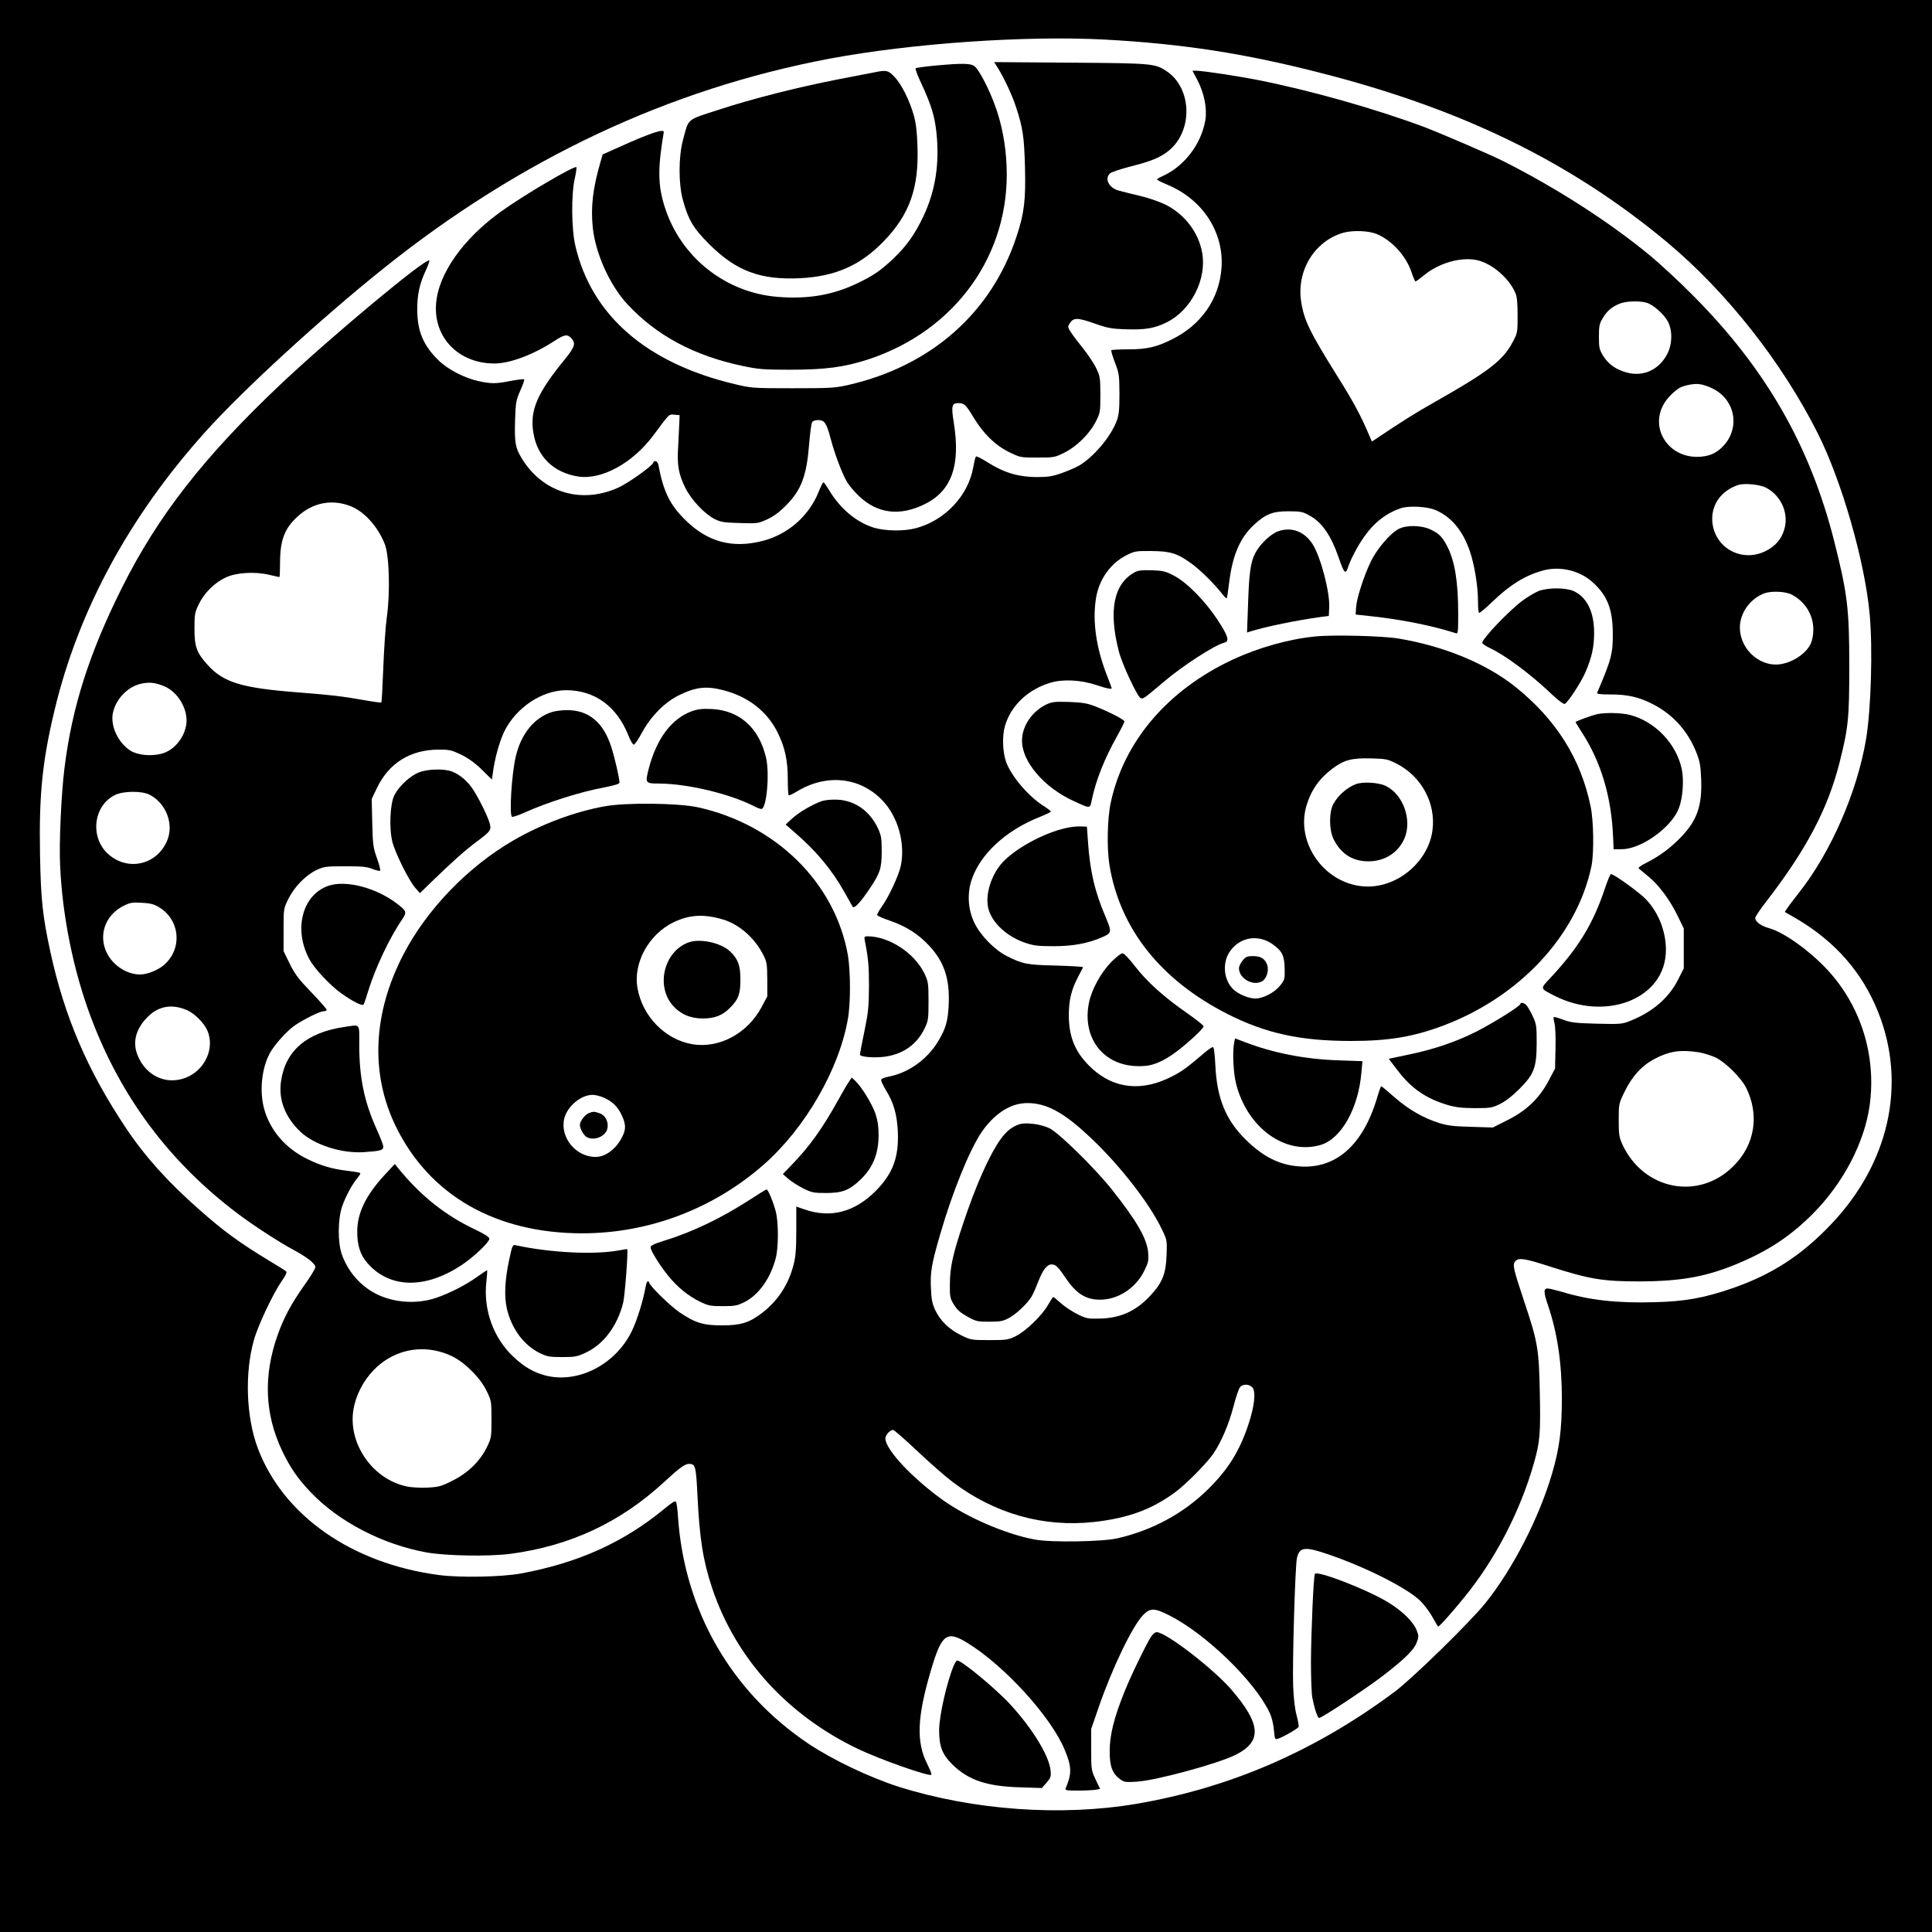 <?xml version="1.0" encoding="UTF-8" standalone="yes"?>
<svg version="1.0" xmlns="http://www.w3.org/2000/svg" width="1024pt" height="1024pt" viewBox="0 0 1366 1366" preserveAspectRatio="xMidYMid meet">
  <g transform="translate(0,1366) scale(0.1,-0.1)" fill="#000000" stroke="none">
    <path d="M0 6830 l0 -6830 6830 0 6830 0 0 6830 0 6830 -6830 0 -6830 0 0
-6830z m7815 6550 c547 -30 982 -97 1520 -235 1002 -255 1770 -630 2450 -1196
422 -352 815 -850 1069 -1356 169 -338 331 -903 365 -1273 23 -242 10 -676
-25 -885 -63 -375 -249 -801 -474 -1086 -37 -47 -75 -97 -84 -111 l-17 -26 82
-47 c275 -162 466 -380 578 -660 204 -510 78 -1073 -337 -1506 -208 -218 -417
-352 -695 -448 -198 -68 -334 -93 -548 -98 -264 -8 -462 14 -655 73 -45 13
-91 24 -103 24 -28 0 -27 -28 3 -116 68 -200 99 -413 99 -669 -1 -218 -17
-344 -68 -519 -91 -314 -279 -680 -473 -921 -107 -133 -519 -536 -642 -627
-562 -419 -1166 -680 -1827 -792 -532 -90 -1151 -45 -1676 120 -207 66 -468
190 -639 304 -547 366 -878 941 -924 1601 -3 53 -10 102 -14 110 -7 10 -27 -3
-83 -49 -287 -237 -608 -382 -1013 -457 -135 -25 -431 -31 -581 -11 -616 81
-1101 421 -1280 896 -83 220 -94 534 -27 768 29 103 136 328 195 413 26 36 39
63 33 69 -5 5 -58 39 -119 75 -214 130 -319 206 -500 366 -219 193 -380 372
-515 574 -272 407 -435 788 -535 1250 -54 252 -66 361 -72 680 -8 421 16 664
103 1025 169 706 529 1370 1067 1968 265 295 816 800 1257 1153 969 776 2018
1269 3154 1484 581 109 1391 165 1951 135z"/>
    <path d="M7053 13183 c45 -71 104 -197 130 -278 49 -148 58 -210 64 -425 6
-233 -5 -328 -59 -490 -177 -542 -607 -920 -1195 -1053 -89 -20 -125 -22 -388
-22 -284 0 -293 1 -410 29 -623 148 -1013 486 -1127 978 -28 119 -30 362 -4
477 9 41 14 76 11 79 -13 13 -367 -195 -529 -311 -272 -194 -449 -445 -463
-658 -17 -238 162 -419 412 -419 110 0 274 61 426 160 71 46 90 49 119 18 32
-35 24 -61 -42 -143 -200 -243 -253 -366 -227 -524 27 -170 142 -282 316 -310
166 -26 387 94 534 293 116 156 107 147 147 144 l37 -3 -2 -55 c-1 -30 -5
-105 -8 -165 -9 -133 2 -197 52 -297 43 -85 136 -183 208 -219 43 -21 67 -24
177 -27 125 -4 129 -3 194 27 47 22 87 52 133 99 107 109 144 207 162 432 6
74 15 143 20 153 6 11 21 17 43 17 45 0 59 -20 86 -120 31 -120 87 -267 121
-321 16 -26 54 -70 84 -98 130 -123 287 -142 462 -56 192 94 256 275 206 581
-18 113 -13 134 32 134 42 0 54 -11 107 -99 71 -117 153 -198 252 -247 80 -39
80 -39 201 -39 117 0 123 1 189 34 88 43 181 135 224 221 31 61 32 68 32 189
0 118 -2 130 -29 187 -15 33 -59 98 -96 145 -38 46 -77 99 -88 117 -18 30 -18
34 -3 57 26 40 54 40 172 -1 96 -34 123 -39 225 -42 136 -5 204 7 290 50 171
86 282 303 249 490 -25 145 -125 275 -263 343 -40 19 -119 47 -177 60 -58 14
-124 30 -148 37 -71 18 -105 84 -64 122 10 9 70 29 134 46 154 39 214 63 273
108 181 137 177 446 -7 569 -82 54 -97 56 -681 60 l-538 4 24 -38z"/>
    <path d="M6608 13196 c-70 -7 -131 -15 -134 -19 -4 -4 14 -53 41 -109 69 -150
93 -226 106 -346 23 -217 -7 -411 -92 -591 -61 -128 -116 -206 -210 -297 -92
-87 -145 -124 -262 -179 -172 -82 -346 -111 -558 -94 -368 29 -683 278 -797
629 -51 157 -53 276 -9 535 5 28 -97 -6 -320 -107 l-112 -50 -15 -52 c-54
-186 -70 -317 -55 -464 19 -184 121 -410 245 -543 205 -221 471 -364 813 -436
113 -24 147 -27 336 -27 252 0 385 18 554 73 617 203 1004 743 978 1366 -6
155 -35 304 -84 435 -44 119 -111 247 -142 271 -28 22 -84 23 -283 5z"/>
    <path d="M6185 13149 c-22 -4 -136 -26 -254 -49 -289 -56 -612 -138 -853 -217
-228 -74 -207 -57 -249 -213 -32 -117 -32 -310 -1 -423 39 -142 74 -201 186
-313 191 -191 364 -255 645 -241 250 13 427 92 592 264 179 186 246 372 236
663 -3 107 -10 166 -26 224 -30 107 -87 221 -137 273 -43 46 -58 49 -139 32z"/>
    <path d="M8465 13096 c50 -95 71 -204 57 -287 -29 -168 -149 -325 -300 -393
-23 -10 -42 -22 -42 -25 0 -3 35 -21 78 -39 245 -103 395 -333 379 -582 -15
-222 -142 -407 -352 -510 -110 -55 -178 -70 -310 -70 -62 0 -114 -3 -117 -6
-4 -3 8 -42 25 -87 30 -78 31 -90 32 -222 0 -113 -4 -149 -19 -190 -43 -114
-163 -256 -268 -318 -25 -14 -81 -38 -124 -53 -66 -23 -96 -27 -179 -27 -126
1 -226 31 -340 103 -43 27 -82 47 -85 42 -4 -4 -12 -38 -19 -77 -35 -200 -201
-376 -407 -430 -84 -22 -214 -20 -295 4 -124 39 -235 131 -315 262 -19 32 -38
59 -42 59 -4 0 -20 -32 -35 -70 -69 -170 -216 -298 -393 -344 -216 -56 -392
-8 -550 149 -109 108 -153 199 -189 388 -6 28 -29 37 -38 13 -10 -24 -171
-139 -242 -172 -263 -121 -539 -38 -687 207 -45 74 -51 111 -46 276 4 118 7
134 37 202 18 40 30 76 27 79 -3 3 -45 -2 -94 -11 -106 -21 -137 -21 -227 -2
-99 21 -219 83 -284 147 -109 106 -151 208 -151 362 0 104 17 182 61 275 16
35 27 66 24 69 -22 22 -694 -538 -1052 -876 -540 -511 -866 -928 -1120 -1436
-231 -461 -354 -846 -407 -1276 -23 -180 -39 -533 -31 -690 16 -359 94 -741
216 -1068 212 -567 555 -1026 1036 -1390 108 -82 300 -207 400 -260 96 -52
153 -97 153 -121 0 -10 -35 -68 -79 -129 -92 -130 -147 -233 -189 -354 -101
-286 -90 -556 32 -814 57 -120 112 -200 205 -297 198 -207 507 -367 816 -423
138 -25 442 -30 595 -10 420 56 775 221 1085 507 109 101 148 129 177 129 45
0 49 -18 59 -217 15 -311 39 -465 104 -661 166 -496 530 -897 1030 -1137 159
-76 506 -198 520 -183 4 3 -10 37 -29 76 -79 156 -72 331 26 662 76 258 112
284 258 194 262 -161 591 -522 687 -754 51 -121 52 -169 8 -273 -6 -15 1 -17
88 -17 52 0 108 3 125 6 l30 6 -32 67 c-30 65 -31 69 -31 211 l0 145 53 154
c96 278 238 573 314 652 50 51 79 51 183 -1 260 -131 606 -466 711 -688 16
-33 27 -80 31 -123 6 -65 7 -69 27 -63 35 10 144 73 148 85 2 6 -5 44 -15 83
-12 44 -21 122 -24 206 -6 165 14 850 27 905 18 78 57 82 225 24 254 -87 534
-227 638 -319 26 -23 66 -74 89 -113 22 -40 43 -74 45 -77 5 -6 82 79 185 205
219 268 396 608 493 949 43 150 48 211 42 496 -6 313 -14 361 -112 653 -78
235 -83 258 -59 282 24 24 67 17 240 -39 285 -91 375 -106 637 -106 300 1 482
35 712 134 208 89 359 191 510 342 216 216 367 504 404 768 49 353 -63 709
-305 966 -127 134 -300 257 -404 287 -59 16 -100 46 -100 73 0 9 38 65 85 125
277 360 427 644 510 969 63 249 70 314 70 686 0 410 -13 513 -107 885 -171
675 -485 1221 -998 1736 -96 97 -232 223 -302 281 -290 239 -660 477 -1038
668 -89 45 -433 193 -555 240 -339 127 -801 259 -1180 334 -136 27 -391 66
-437 66 l-27 0 34 -64z m1270 -1091 c108 -46 207 -155 245 -270 12 -36 25 -65
28 -65 4 0 30 19 57 41 106 89 262 134 377 110 106 -23 228 -127 273 -234 11
-26 15 -71 15 -158 0 -120 0 -122 -36 -190 -68 -128 -171 -207 -549 -421 -135
-76 -229 -135 -418 -262 l-27 -18 -21 48 c-58 137 -109 232 -222 412 -196 314
-236 395 -257 527 -35 220 94 432 300 490 67 18 178 14 235 -10z m1906 -485
c47 -13 124 -81 152 -134 34 -65 31 -165 -8 -235 -59 -107 -166 -155 -279
-126 -78 20 -134 59 -171 119 -27 45 -30 57 -30 135 0 76 3 92 28 133 30 51
66 81 124 103 45 16 134 19 184 5z m466 -606 c165 -80 200 -285 71 -414 -49
-49 -102 -70 -181 -70 -195 0 -323 186 -243 355 21 45 56 84 109 125 29 22
109 40 152 34 22 -2 64 -16 92 -30z m379 -702 c107 -55 163 -181 130 -294 -20
-70 -64 -121 -134 -155 -178 -87 -377 36 -376 232 1 109 72 199 184 236 43 14
152 4 196 -19z m-10017 -127 c102 -36 201 -144 252 -273 31 -79 39 -341 14
-515 -9 -65 -20 -227 -25 -359 -5 -132 -11 -243 -14 -245 -2 -2 -55 5 -117 16
-157 28 -242 38 -478 56 -395 31 -522 70 -635 196 -76 85 -91 127 -91 254 0
104 2 114 32 176 40 80 111 150 191 187 74 34 204 42 305 18 38 -9 70 -16 73
-16 2 0 4 44 4 98 0 161 31 245 123 329 105 97 236 125 366 78z m7685 -33
c109 -49 189 -145 238 -288 33 -96 58 -248 58 -355 0 -42 3 -79 7 -82 3 -4 45
30 92 76 126 121 229 186 356 222 120 35 262 3 355 -81 103 -93 141 -187 143
-354 2 -148 -9 -191 -110 -427 -4 -10 18 -13 93 -13 123 0 205 -19 303 -70
141 -73 245 -190 304 -338 26 -66 31 -94 35 -192 7 -185 -28 -287 -137 -403
-74 -78 -156 -140 -250 -187 -35 -17 -60 -35 -55 -40 5 -4 37 -31 71 -59 74
-61 150 -164 207 -281 l41 -85 0 -141 0 -141 -40 -79 c-65 -129 -179 -228
-336 -291 -60 -24 -68 -25 -238 -21 -153 4 -184 8 -238 28 -35 13 -65 22 -67
19 -3 -3 -1 -22 5 -44 6 -22 9 -99 7 -179 l-3 -141 -45 -85 c-66 -125 -156
-212 -290 -279 l-105 -53 -155 5 c-124 3 -169 9 -225 27 -113 36 -214 94 -313
180 -50 44 -93 80 -96 80 -3 0 -17 -39 -31 -87 -100 -332 -292 -500 -549 -480
-141 10 -257 69 -381 192 -139 138 -201 290 -212 523 -3 67 -10 125 -15 128
-5 3 -29 -12 -54 -33 -132 -112 -165 -137 -234 -172 -212 -111 -411 -91 -570
55 -115 107 -162 215 -163 374 0 108 17 180 66 274 18 34 33 64 35 67 2 4 -84
9 -190 12 -208 5 -235 10 -349 67 -87 44 -186 145 -229 234 -46 93 -53 208
-20 306 61 181 240 347 477 442 46 18 83 36 83 40 0 4 -25 23 -55 42 -106 68
-225 209 -261 308 -25 69 -29 184 -9 253 41 144 160 258 319 307 91 28 218 21
329 -16 74 -25 107 -31 107 -21 0 2 -14 39 -30 81 -79 199 -107 388 -81 553
21 134 102 248 217 306 56 28 66 30 174 29 135 -1 184 -16 282 -87 62 -44 168
-149 220 -217 15 -19 29 -32 32 -30 2 3 9 50 16 105 23 197 77 323 177 415 83
76 131 95 243 95 87 0 100 -3 149 -30 89 -49 151 -139 207 -300 36 -106 48
-119 64 -69 20 61 69 154 116 220 71 101 156 166 259 201 60 19 189 12 249
-15z m2514 -596 c121 -63 179 -195 142 -327 -21 -77 -128 -154 -228 -166 -154
-18 -295 126 -279 284 10 95 80 184 172 218 50 18 149 14 193 -9z m-11505
-649 c95 -40 166 -160 155 -262 -12 -101 -89 -194 -180 -215 -75 -19 -170 -8
-218 24 -88 58 -142 179 -121 269 22 96 104 181 195 202 60 14 104 10 169 -18z
m3951 -27 c176 -45 311 -150 385 -301 51 -104 71 -194 71 -330 0 -58 3 -108 6
-112 3 -3 31 10 62 29 207 124 440 100 598 -62 113 -116 166 -305 133 -466
-14 -67 -87 -224 -135 -289 -19 -27 -34 -54 -32 -59 2 -6 43 -24 91 -40 111
-38 200 -94 275 -175 106 -112 147 -233 140 -410 -5 -123 -20 -177 -76 -269
-75 -125 -207 -220 -343 -247 -40 -8 -59 -16 -59 -26 0 -8 15 -40 34 -71 55
-89 78 -172 84 -292 8 -183 -35 -298 -157 -421 -149 -150 -320 -194 -503 -130
l-58 20 0 -168 c0 -133 -4 -183 -19 -243 -37 -142 -110 -254 -224 -342 -89
-68 -149 -87 -282 -87 -132 0 -187 16 -300 92 -66 45 -215 190 -215 211 0 4
-4 8 -10 8 -5 0 -12 -17 -15 -37 -17 -97 -60 -236 -97 -313 -115 -238 -381
-375 -613 -315 -83 22 -150 61 -225 132 -142 133 -214 334 -191 533 4 41 7 76
6 78 -2 2 -30 -16 -63 -40 -78 -58 -198 -120 -297 -154 -147 -50 -321 -34
-450 41 -100 59 -177 152 -217 263 -31 83 -30 251 1 342 25 72 70 155 108 201
14 16 23 32 20 35 -3 3 -41 10 -84 15 -117 14 -188 35 -290 84 -156 76 -267
207 -307 361 -32 125 -15 282 42 388 33 60 120 157 178 197 64 43 176 99 202
99 12 0 22 5 22 10 0 6 -49 62 -109 124 -91 95 -117 129 -153 203 l-43 88 0
150 c0 150 0 150 33 218 43 86 123 169 199 205 55 25 66 27 203 27 119 0 154
-3 193 -19 26 -10 51 -16 55 -12 3 4 -7 44 -23 89 -27 76 -29 94 -33 250 l-4
168 36 75 c85 179 237 274 441 274 72 0 89 -4 154 -35 51 -25 96 -57 147 -106
l72 -71 7 49 c12 96 46 219 80 290 83 170 268 293 439 293 202 -1 357 -114
439 -320 14 -36 31 -65 38 -65 7 0 33 38 58 85 63 116 161 215 261 264 120 59
194 67 314 36z m-4056 -739 c119 -62 175 -213 121 -331 -74 -165 -272 -210
-409 -93 -136 116 -113 345 43 422 58 29 191 30 245 2z m64 -794 c152 -89 170
-296 37 -410 -43 -37 -118 -67 -169 -67 -65 0 -134 31 -185 83 -124 128 -92
321 68 402 46 23 61 26 128 22 60 -3 86 -9 121 -30z m200 -729 c54 -23 122
-92 145 -146 53 -127 -20 -281 -156 -333 -141 -53 -285 18 -341 167 -34 92 -7
185 78 268 77 74 169 89 274 44z m10688 -298 c36 -6 90 -23 120 -37 69 -33
178 -141 214 -210 98 -194 65 -407 -88 -558 -245 -245 -633 -170 -784 151 -24
54 -27 70 -27 174 0 114 0 116 41 200 53 110 122 186 214 234 103 54 182 66
310 46z m-4617 -381 c79 -27 169 -86 279 -187 219 -197 451 -489 544 -686 36
-75 36 -77 32 -183 -5 -130 -29 -191 -114 -283 -103 -111 -214 -161 -364 -163
-77 -2 -91 1 -152 31 -36 18 -89 53 -116 77 -28 25 -52 45 -55 45 -3 0 -19
-25 -37 -56 -42 -75 -157 -186 -228 -221 -53 -26 -65 -28 -187 -28 -128 0
-132 1 -199 34 -86 42 -149 104 -184 179 -21 46 -27 76 -30 155 -5 115 4 167
64 375 88 305 210 604 296 730 52 76 123 141 190 172 79 38 167 41 261 9z
m-4290 -1734 c92 -24 157 -63 233 -139 49 -49 81 -93 105 -141 33 -69 34 -72
34 -200 0 -127 -1 -132 -33 -198 -49 -100 -135 -183 -245 -237 -79 -40 -97
-44 -176 -48 -48 -2 -112 1 -144 8 -242 50 -418 303 -378 544 17 102 70 204
144 280 123 126 294 174 460 131z m5752 -255 c26 -29 15 -133 -29 -264 -63
-188 -143 -316 -285 -456 -174 -171 -392 -289 -638 -346 -108 -25 -473 -31
-587 -9 -205 38 -478 156 -651 280 -218 157 -405 357 -405 435 0 23 33 60 54
60 8 0 83 -66 168 -146 84 -80 199 -181 256 -224 296 -223 640 -320 997 -281
241 27 408 88 575 211 77 57 223 205 269 272 56 83 110 209 142 333 17 66 38
128 47 138 20 23 65 22 87 -3z"/>
    <path d="M9889 9920 c-61 -32 -155 -142 -198 -233 -49 -103 -99 -257 -103
-322 l-3 -50 110 -12 c215 -23 433 -67 598 -120 16 -5 17 6 17 139 0 222 -23
367 -76 472 -34 68 -59 94 -119 122 -65 31 -172 33 -226 4z"/>
    <path d="M9041 9905 c-54 -17 -133 -92 -166 -156 -33 -64 -44 -141 -51 -368
l-7 -193 22 7 c112 35 326 79 501 103 l55 7 3 58 c6 108 -60 359 -117 449 -57
89 -146 124 -240 93z"/>
    <path d="M8025 9615 c-151 -81 -189 -271 -114 -562 24 -92 131 -320 154 -329
18 -7 20 -6 162 114 133 114 361 261 429 278 39 10 29 44 -47 161 -89 135
-217 265 -309 313 -57 30 -76 35 -155 38 -69 2 -97 -1 -120 -13z"/>
    <path d="M10878 9481 c-27 -11 -78 -42 -115 -69 -97 -73 -283 -268 -283 -297
0 -6 23 -22 52 -36 111 -52 291 -186 440 -328 43 -41 83 -71 91 -68 22 8 118
156 148 227 44 103 60 177 60 273 1 150 -51 255 -145 298 -56 25 -183 25 -248
0z"/>
    <path d="M9300 9160 c-187 -18 -402 -79 -583 -163 -460 -215 -769 -576 -863
-1009 -25 -113 -29 -323 -10 -443 74 -451 361 -813 834 -1054 272 -138 517
-191 875 -191 265 0 438 29 647 107 543 203 949 638 1052 1128 19 91 16 323
-6 425 -70 337 -244 613 -532 844 -205 164 -503 287 -824 341 -111 19 -462 28
-590 15z m574 -899 c178 -91 280 -282 254 -473 -31 -228 -259 -413 -487 -395
-279 21 -483 310 -403 573 34 111 92 192 186 262 80 59 133 73 267 70 109 -3
119 -5 183 -37z m-879 -1275 c70 -49 86 -81 88 -174 2 -74 0 -80 -31 -119 -40
-51 -121 -93 -176 -93 -46 0 -119 30 -154 63 -69 64 -82 185 -29 266 69 104
198 128 302 57z"/>
    <path d="M9587 8116 c-62 -23 -128 -81 -160 -141 -31 -58 -30 -182 1 -246 52
-106 135 -159 247 -159 116 0 211 61 255 162 56 131 -9 313 -134 372 -50 24
-161 30 -209 12z"/>
    <path d="M8786 6869 c-14 -17 -26 -42 -26 -55 0 -71 97 -128 162 -93 32 17 51
74 38 115 -15 45 -45 64 -101 64 -40 0 -51 -4 -73 -31z"/>
    <path d="M7400 8680 c-102 -48 -173 -152 -174 -255 -2 -149 155 -333 366 -429
120 -55 115 -56 128 11 28 135 89 289 176 444 30 54 54 102 54 108 0 13 -110
69 -207 107 -56 22 -89 27 -183 31 -101 3 -120 1 -160 -17z"/>
    <path d="M11289 8610 c-43 -11 -149 -50 -149 -55 0 -3 21 -36 46 -76 134 -207
207 -452 219 -734 l4 -90 61 1 c137 2 349 155 400 289 28 72 37 198 21 276
-38 180 -187 337 -366 384 -63 16 -177 18 -236 5z"/>
    <path d="M7535 7805 c-157 -35 -358 -145 -449 -245 -80 -89 -123 -232 -97
-327 27 -101 134 -198 266 -241 53 -18 89 -22 193 -22 140 0 246 20 346 64 67
30 68 35 23 143 -77 179 -111 326 -125 538 l-7 100 -45 2 c-25 1 -72 -4 -105
-12z"/>
    <path d="M11349 7383 c-84 -253 -188 -424 -387 -637 -74 -79 -75 -73 28 -126
353 -180 760 -31 787 288 12 140 -43 294 -141 395 -46 48 -225 177 -246 177
-5 0 -23 -44 -41 -97z"/>
    <path d="M7855 6856 c-71 -73 -136 -191 -155 -283 -50 -240 88 -434 320 -450
101 -7 167 12 267 79 82 56 223 183 223 202 0 6 -53 48 -117 93 -162 112 -285
223 -368 331 -43 56 -77 91 -89 92 -10 0 -47 -29 -81 -64z"/>
    <path d="M10750 6562 c0 -15 -192 -135 -314 -197 -144 -72 -302 -126 -484
-163 l-133 -28 65 -85 c95 -124 195 -194 346 -240 60 -18 99 -23 195 -24 113
0 124 2 180 29 39 19 87 56 136 105 106 106 123 151 124 326 0 122 -2 134 -28
190 -15 32 -35 67 -44 77 -16 18 -43 24 -43 10z"/>
    <path d="M8726 6288 c-13 -65 -6 -215 14 -292 79 -311 348 -505 598 -431 146
44 267 259 288 515 l7 77 -169 6 c-240 8 -464 52 -665 130 l-67 25 -6 -30z"/>
    <path d="M4893 8632 c-144 -52 -250 -193 -306 -406 -26 -103 -25 -106 73 -106
200 -1 498 -72 669 -159 22 -12 47 -21 54 -21 37 0 60 250 33 364 -50 211
-187 333 -384 343 -67 3 -99 -1 -139 -15z"/>
    <path d="M3903 8626 c-126 -40 -220 -156 -257 -318 -29 -125 -46 -411 -26
-423 5 -3 45 10 87 29 169 76 402 149 576 181 66 13 97 23 97 32 0 28 -32 170
-57 248 -55 177 -161 266 -317 264 -33 0 -80 -6 -103 -13z"/>
    <path d="M2962 8199 c-61 -24 -140 -96 -173 -160 -31 -59 -39 -234 -15 -330
20 -80 115 -271 160 -324 l35 -40 83 81 c140 136 240 225 313 279 106 79 111
86 96 138 -18 59 -86 193 -126 249 -40 55 -91 95 -142 114 -57 20 -169 17
-231 -7z"/>
    <path d="M5814 7997 c-68 -23 -164 -79 -213 -124 l-46 -43 55 -48 c158 -135
268 -266 359 -427 28 -49 54 -97 59 -105 11 -18 51 24 117 121 78 115 89 150
89 269 0 92 -3 112 -26 162 -56 122 -162 198 -286 204 -39 2 -84 -2 -108 -9z"/>
    <path d="M4275 7959 c-208 -37 -446 -125 -645 -241 -320 -185 -612 -487 -778
-807 -216 -416 -235 -843 -53 -1216 238 -487 706 -755 1318 -755 470 0 927
173 1283 486 292 256 533 673 595 1030 20 113 19 336 0 450 -90 511 -508 924
-1060 1046 -137 30 -508 35 -660 7z m836 -800 c114 -33 225 -130 286 -251 25
-49 27 -63 28 -173 l0 -120 -40 -75 c-100 -188 -301 -295 -491 -263 -190 33
-350 195 -386 393 -34 179 78 385 256 470 112 53 212 59 347 19z m-841 -1260
c60 -27 98 -64 126 -124 33 -69 31 -110 -9 -175 -43 -73 -112 -120 -176 -120
-141 0 -254 140 -221 273 22 86 118 166 200 166 19 0 55 -9 80 -20z"/>
    <path d="M4866 6996 c-170 -64 -230 -304 -111 -443 53 -62 125 -94 213 -94 85
0 140 21 194 76 60 60 73 97 73 200 0 99 -17 145 -72 197 -66 63 -214 95 -297
64z"/>
    <path d="M4164 5790 c-28 -11 -64 -58 -64 -82 0 -28 27 -76 49 -88 54 -29 136
7 146 63 9 46 -15 92 -56 106 -37 13 -46 13 -75 1z"/>
    <path d="M2319 7396 c-183 -65 -245 -310 -131 -519 35 -66 149 -187 226 -241
77 -55 146 -90 156 -79 4 4 19 49 34 98 49 160 150 374 239 504 35 52 33 59
-39 114 -148 112 -362 167 -485 123z"/>
    <path d="M6114 7013 c25 -127 30 -179 30 -323 -1 -146 -4 -183 -32 -320 -18
-85 -32 -160 -32 -166 0 -18 110 -26 185 -14 125 20 218 87 272 198 26 54 28
65 28 192 0 126 -2 139 -27 193 -69 147 -251 267 -405 267 -21 0 -24 -4 -19
-27z"/>
    <path d="M2435 6399 c-267 -39 -417 -168 -448 -384 -19 -129 28 -252 135 -355
98 -94 293 -157 453 -146 115 8 135 13 135 39 0 11 -20 63 -44 116 -90 198
-126 369 -126 605 0 155 11 142 -105 125z"/>
    <path d="M6003 6013 c-11 -15 -46 -75 -78 -133 -110 -199 -203 -328 -329 -458
l-61 -63 40 -35 c22 -19 69 -49 105 -67 59 -29 73 -32 160 -32 112 0 161 18
236 87 93 86 135 184 136 320 0 64 -6 104 -22 153 -23 68 -98 191 -143 233
l-25 23 -19 -28z"/>
    <path d="M2718 5351 c-130 -141 -192 -267 -192 -396 -1 -100 21 -168 74 -228
158 -179 412 -182 672 -6 81 55 188 157 188 180 0 12 -30 32 -105 68 -200 95
-366 225 -516 403 l-48 58 -73 -79z"/>
    <path d="M5299 5176 c-203 -131 -403 -227 -611 -291 -65 -20 -88 -32 -88 -44
0 -23 59 -119 121 -197 65 -82 146 -148 229 -188 59 -28 74 -31 160 -31 84 0
102 3 152 28 101 49 187 170 223 312 20 77 20 253 0 329 -18 68 -54 156 -65
156 -4 0 -58 -33 -121 -74z"/>
    <path d="M3600 4753 c-31 -146 -36 -260 -16 -346 33 -142 119 -258 233 -314
52 -25 68 -28 158 -28 91 0 106 3 168 32 125 59 222 188 263 352 12 48 36 365
29 379 -1 1 -26 -2 -55 -8 -172 -33 -485 -18 -731 35 -25 6 -26 4 -49 -102z"/>
    <path d="M7208 5711 c-53 -17 -95 -51 -135 -108 -80 -114 -172 -321 -262 -590
-74 -221 -94 -311 -95 -429 -1 -95 1 -103 29 -149 23 -37 46 -57 95 -84 61
-34 70 -36 155 -36 78 0 97 4 140 27 50 27 127 99 159 151 9 15 30 62 46 104
33 84 62 123 95 123 30 0 45 -15 104 -102 78 -114 152 -155 265 -146 119 10
231 90 287 204 28 57 31 71 27 127 -8 99 -80 224 -257 447 -119 150 -375 401
-441 433 -60 29 -166 43 -212 28z"/>
    <path d="M9297 2532 c-10 -14 -27 -418 -28 -622 0 -113 4 -227 10 -255 16 -80
36 -138 47 -142 13 -4 345 215 460 305 145 112 211 177 230 227 16 42 16 48 0
89 -23 60 -107 141 -208 201 -149 89 -496 223 -511 197z"/>
    <path d="M8142 2093 c-33 -47 -147 -282 -195 -403 -71 -178 -101 -298 -101
-410 -1 -108 19 -161 75 -201 28 -20 39 -21 118 -16 138 9 571 127 696 189
190 95 182 217 -29 462 -129 149 -463 406 -528 406 -9 0 -25 -12 -36 -27z"/>
    <path d="M6743 1883 c-49 -118 -102 -353 -103 -454 0 -117 21 -172 93 -244
113 -111 242 -155 477 -162 l156 -5 33 37 c30 35 33 43 29 87 -10 103 -125
292 -283 465 -102 111 -345 313 -378 313 -4 0 -15 -17 -24 -37z"/>
  </g>
</svg>
